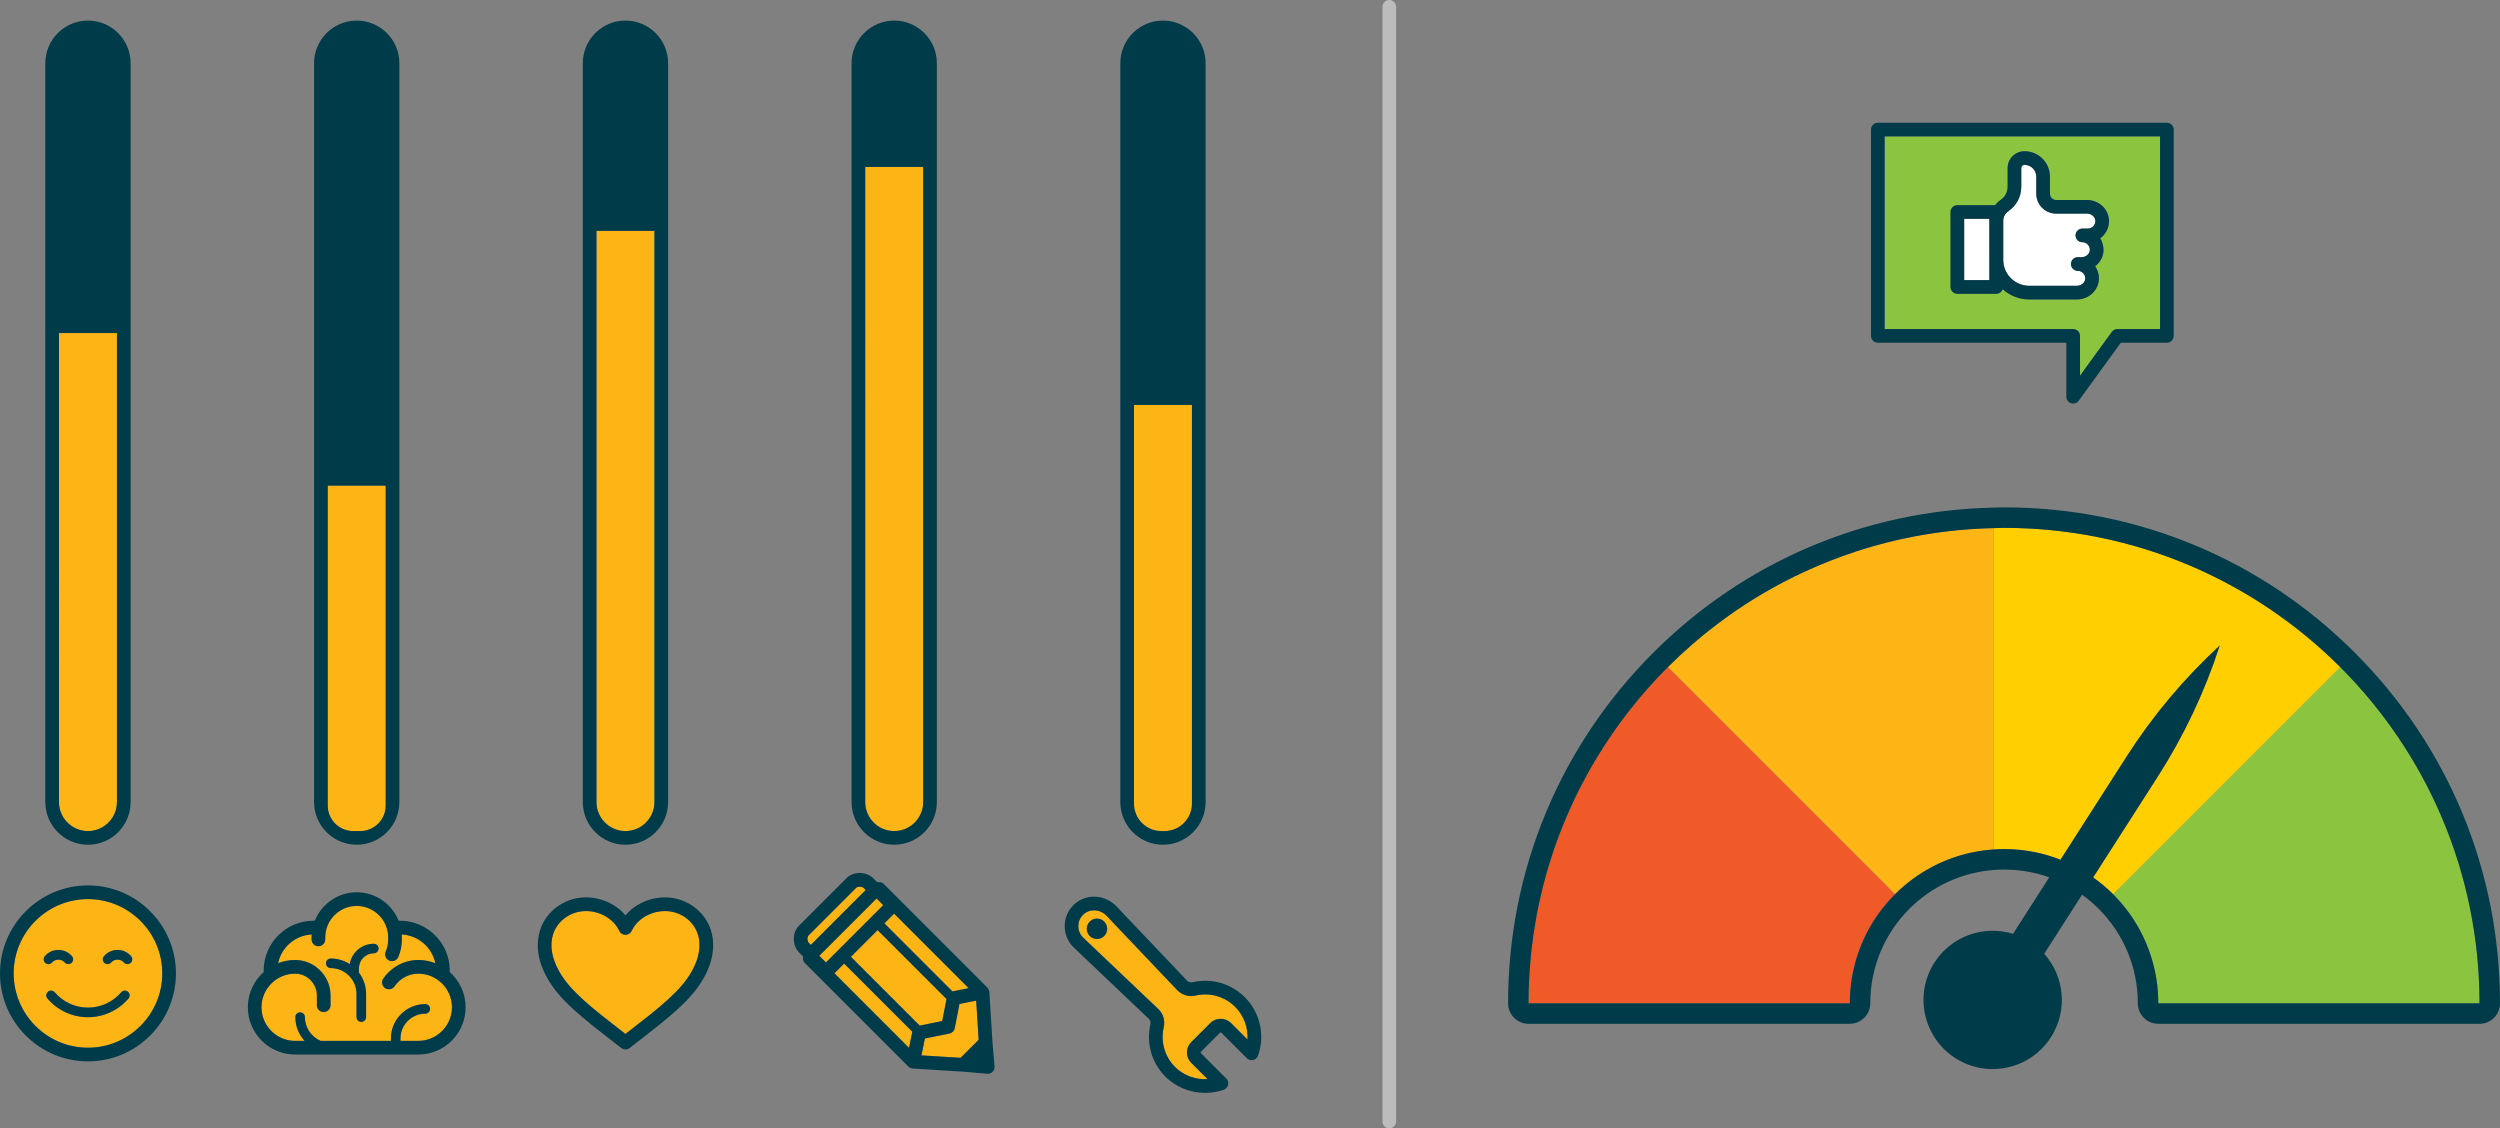 <?xml version="1.0" encoding="utf-8"?>
<!-- Generator: Adobe Illustrator 22.1.0, SVG Export Plug-In . SVG Version: 6.00 Build 0)  -->
<svg version="1.2" baseProfile="tiny" id="Calque_1"
	 xmlns="http://www.w3.org/2000/svg" xmlns:xlink="http://www.w3.org/1999/xlink" x="0px" y="0px" viewBox="0 0 519.002 234.236"
	 xml:space="preserve">
<rect x="0" y="0" width="519.002" height="234.236" fill="#808080" stroke="none"/>
<g>
	
		<line fill="none" stroke="#FDB515" stroke-width="0" stroke-linecap="round" stroke-linejoin="round" x1="198.08" y1="207.571" x2="198.08" y2="207.571"/>
	<path fill="#8BC53F" d="M438.684,185.648c2.173,2.173,4.035,4.657,5.514,7.38c0.986,1.815,1.801,3.736,2.425,5.741
		c0.936,3.008,1.439,6.207,1.439,9.523h66.687h0c0-27.258-11.049-51.936-28.911-69.799L438.684,185.648z"/>
	<path fill="#FFCF01" d="M441.507,157.034c5.423-8.464,11.91-16.196,19.303-23.007c-3.097,9.563-7.411,18.688-12.833,27.152
		l-13.441,20.979c1.479,1.048,2.87,2.212,4.148,3.49l47.155-47.155c-17.863-17.863-42.541-28.911-69.799-28.911
		c-0.547,0-1.09,0.02-1.633,0.038c-0.185,0.006-0.37,0.013-0.555,0.017v66.714c0.724-0.049,1.451-0.083,2.188-0.083l0,0
		c1.105,0,2.198,0.056,3.274,0.165c1.076,0.109,2.137,0.272,3.179,0.485c1.042,0.213,2.066,0.477,3.069,0.789
		c0.501,0.156,0.997,0.324,1.488,0.503c0.239,0.088,0.472,0.186,0.708,0.279L441.507,157.034z"/>
	<path fill="#FDB515" d="M12.244,166.513V69.144h12.037h0v97.368c0,2.285-1.274,4.273-3.15,5.292
		c-0.006,0.003-0.013,0.006-0.019,0.009c-0.848,0.457-1.819,0.717-2.85,0.717c-0.831,0-1.623-0.168-2.343-0.473
		c-0.36-0.152-0.702-0.339-1.022-0.555c-0.16-0.108-0.314-0.224-0.463-0.346C13.096,170.053,12.244,168.382,12.244,166.513z
		 M73.332,172.531h1.446c2.925,0,5.296-2.371,5.296-5.296v-66.426h0H68.036v65.705v0.722
		C68.036,170.16,70.407,172.531,73.332,172.531z M129.847,172.531c0.831,0,1.623-0.168,2.343-0.473
		c0.36-0.152,0.702-0.339,1.022-0.555c0.703-0.475,1.295-1.099,1.744-1.82c0.111-0.179,0.213-0.364,0.305-0.555
		c0.383-0.792,0.604-1.677,0.604-2.615V47.933h0h-12.037v118.579C123.829,169.836,126.523,172.531,129.847,172.531z
		 M180.995,170.341c0.368,0.446,0.799,0.838,1.279,1.162c0.32,0.216,0.662,0.403,1.022,0.555c0.72,0.305,1.512,0.473,2.343,0.473
		c0.831,0,1.623-0.168,2.343-0.473c0.36-0.152,0.702-0.339,1.022-0.555c0.48-0.324,0.911-0.716,1.279-1.162
		c0.491-0.594,0.869-1.285,1.104-2.039c0.176-0.565,0.271-1.167,0.271-1.79V34.659h-12.037v131.854c0,0.623,0.095,1.224,0.271,1.79
		C180.126,169.056,180.505,169.746,180.995,170.341z M256.425,209.027c1.8,1.8,2.704,4.294,2.556,6.782l-3.446-3.445
		c-1.135-1.135-3.112-1.136-4.247,0l-4.005,4.005c-0.568,0.567-0.882,1.321-0.882,2.124c0,0.804,0.313,1.558,0.881,2.124
		l3.413,3.414c-2.549,0.148-5.089-0.792-6.875-2.649c-2.062-2.144-2.896-5.163-2.233-8.076c0.321-1.413-0.092-2.839-1.11-3.82
		l-15.598-14.825c-0.679-0.655-1.049-1.572-1.014-2.516c0.035-0.957,0.465-1.824,1.21-2.443c0.583-0.484,1.306-0.72,2.04-0.72
		c0.933,0,1.886,0.381,2.599,1.12l14.699,15.469c0.974,1.01,2.396,1.419,3.803,1.101C251.2,205.99,254.269,206.871,256.425,209.027z
		 M229.23,191.321c-0.827-0.827-2.167-0.827-2.993,0c-0.827,0.827-0.827,2.167,0,2.993c0.826,0.827,2.167,0.827,2.993,0
		S230.057,192.147,229.23,191.321z M179.325,184.367c-0.202-0.201-0.537-0.295-0.854-0.295c-0.292,0-0.568,0.079-0.713,0.224
		l-9.902,9.902c-0.302,0.303-0.316,1.179,0.07,1.566l0.404,0.404l11.398-11.398L179.325,184.367z M199.186,208.422l-0.977,5.021
		c-0.109,0.562-0.548,1.004-1.109,1.118l-5.098,1.036l-0.712,3.502l8.137,0.509l3.742-3.743l-0.51-8.139L199.186,208.422z
		 M183.598,191.686l14.135,14.135l3.365-0.674l-15.481-15.48L183.598,191.686z M173.227,202.057l15.487,15.487l0.682-3.357
		l-14.15-14.149L173.227,202.057z M196.498,207.391l-14.302-14.303l-5.547,5.547l14.287,14.286l4.673-0.949L196.498,207.391z
		 M181.98,186.527l-11.894,11.894l1.384,1.384l11.894-11.894L181.98,186.527z M141.102,189.791
		c-3.603-1.669-8.355-0.019-9.968,3.461c-0.232,0.5-0.734,0.82-1.286,0.82s-1.054-0.32-1.286-0.82
		c-1.183-2.55-4.048-4.117-6.912-4.117c-1.046,0-2.093,0.209-3.057,0.656c-1.845,0.855-3.185,2.332-3.771,4.156
		c-0.735,2.285-0.294,4.96,1.274,7.736c2.318,4.114,6.623,7.45,13.751,12.969c7.127-5.519,11.432-8.856,13.75-12.968
		c1.569-2.777,2.01-5.452,1.275-7.737C144.286,192.123,142.947,190.646,141.102,189.791z M93.824,209.109
		c0,3.848-3.13,6.978-6.978,6.978h-3.706v-0.503c0-2.84,2.31-5.149,5.149-5.149c0.548,0,0.992-0.444,0.992-0.992
		s-0.444-0.992-0.992-0.992c-3.934,0-7.134,3.2-7.134,7.134v0.503H66.569c-1.918-0.816-3.268-2.718-3.268-4.931
		c0-0.548-0.444-0.992-0.992-0.992s-0.992,0.444-0.992,0.992c0,1.899,0.731,3.626,1.919,4.931h-1.974
		c-3.848,0-6.978-3.13-6.978-6.978s3.13-6.979,6.978-6.979c2.492,0,4.52,2.027,4.52,4.519v2.031c0,0.783,0.634,1.417,1.417,1.417
		s1.417-0.634,1.417-1.417v-2.031c0-2.439-1.198-4.597-3.031-5.936c-1.215-0.887-2.706-1.417-4.322-1.417
		c-1.247,0-2.435,0.243-3.533,0.669c0.687-3.295,3.535-5.797,6.987-5.974c-0.013,0.204-0.031,0.407-0.031,0.614v0.415
		c0,0.783,0.634,1.417,1.417,1.417c0.687,0,1.258-0.488,1.389-1.135c0.018-0.091,0.028-0.185,0.028-0.281v-0.415
		c0-3.604,2.932-6.535,6.535-6.535s6.535,2.932,6.535,6.535v0.415c0,0.882-0.173,1.738-0.514,2.544
		c-0.038,0.089-0.065,0.179-0.083,0.27c-0.132,0.648,0.206,1.32,0.837,1.587c0.181,0.076,0.367,0.112,0.551,0.112
		c0.553,0,1.078-0.325,1.307-0.866c0.488-1.157,0.736-2.384,0.736-3.647v-0.415c0-0.207-0.018-0.41-0.031-0.614
		c3.452,0.177,6.3,2.68,6.987,5.974c-1.098-0.426-2.286-0.669-3.533-0.669c-1.718,0-3.36,0.512-4.76,1.417
		c-0.981,0.634-1.847,1.455-2.521,2.454c-0.438,0.648-0.268,1.529,0.382,1.968c0.243,0.164,0.519,0.242,0.792,0.242
		c0.455,0,0.901-0.218,1.176-0.624c1.109-1.643,2.953-2.623,4.932-2.623C90.694,202.131,93.824,205.262,93.824,209.109z
		 M75.999,206.332c0-1.662-0.562-3.192-1.497-4.424c0-0.003,0.002-0.006,0.002-0.01v-0.897c0-0.098,0.02-0.191,0.029-0.287
		c0.147-1.57,1.457-2.807,3.065-2.807c0.322,0,0.594-0.163,0.776-0.401c0.127-0.167,0.216-0.365,0.216-0.591
		c0-0.548-0.444-0.992-0.992-0.992c-1.041,0-2.008,0.317-2.814,0.856c-1.138,0.761-1.94,1.972-2.178,3.375
		c-1.141-0.731-2.494-1.161-3.947-1.161c-0.548,0-0.992,0.444-0.992,0.992c0,0.292,0.131,0.548,0.332,0.729
		c0.176,0.159,0.404,0.263,0.66,0.263c2.953,0,5.356,2.402,5.356,5.355v4.824c0,0.548,0.444,0.992,0.992,0.992
		s0.992-0.444,0.992-0.992V206.332z M33.69,202.079c0,8.507-6.922,15.428-15.429,15.428s-15.428-6.921-15.428-15.428
		s6.921-15.429,15.428-15.429S33.69,193.572,33.69,202.079z M9.411,199.91c0.416,0.354,1.043,0.307,1.399-0.11
		c0.656-0.769,1.97-0.77,2.626,0c0.196,0.229,0.476,0.348,0.755,0.348c0.229,0,0.457-0.078,0.645-0.237
		c0.416-0.356,0.466-0.982,0.11-1.399c-0.707-0.827-1.735-1.301-2.822-1.301c-1.088,0-2.116,0.474-2.823,1.301
		C8.945,198.928,8.995,199.554,9.411,199.91z M26.565,205.893c-0.414-0.356-1.042-0.308-1.398,0.109
		c-1.729,2.022-4.245,3.183-6.905,3.183s-5.177-1.16-6.904-3.183c-0.355-0.417-0.982-0.466-1.398-0.109
		c-0.416,0.355-0.466,0.981-0.11,1.398c2.105,2.464,5.172,3.878,8.412,3.878c0.001,0,0.001,0,0.001,0
		c3.241,0,6.308-1.414,8.413-3.878C27.031,206.874,26.982,206.248,26.565,205.893z M27.224,198.511
		c-0.707-0.827-1.735-1.301-2.822-1.301c-1.088,0-2.116,0.474-2.823,1.301c-0.355,0.417-0.306,1.043,0.11,1.399
		c0.416,0.354,1.042,0.307,1.399-0.11c0.656-0.769,1.97-0.77,2.626,0c0.196,0.229,0.476,0.348,0.755,0.348
		c0.229,0,0.457-0.078,0.645-0.237C27.529,199.554,27.579,198.928,27.224,198.511z M241.111,172.531h0.642
		c3.146,0,5.698-2.551,5.698-5.698v-0.32V84.069h-12.037v82.764C235.413,169.98,237.964,172.531,241.111,172.531z M385.448,114.437
		c-0.948,0.308-1.887,0.635-2.822,0.971c-1.705,0.612-3.388,1.271-5.048,1.973c-1.02,0.431-2.035,0.873-3.037,1.338
		c-5.645,2.615-11,5.748-16.005,9.338c-0.768,0.551-1.526,1.117-2.277,1.689c-1.697,1.292-3.353,2.635-4.96,4.032
		c-1.74,1.512-3.426,3.085-5.056,4.715l47.155,47.155c1.206-1.206,2.513-2.311,3.899-3.313c1.149-0.831,2.356-1.587,3.613-2.261
		c0.564-0.303,1.135-0.595,1.719-0.865c0.864-0.398,1.748-0.759,2.65-1.081c0.451-0.161,0.907-0.312,1.368-0.453
		c0.921-0.282,1.86-0.523,2.814-0.722s1.924-0.355,2.907-0.468c0.491-0.056,0.987-0.101,1.485-0.135v-66.714
		C403.958,109.853,394.421,111.52,385.448,114.437z"/>
	<path fill="#F05A28" d="M346.242,138.493c-8.931,8.931-16.159,19.567-21.154,31.376c-2.185,5.167-3.943,10.558-5.229,16.13
		c-0.367,1.592-0.696,3.199-0.986,4.819c-0.162,0.91-0.309,1.825-0.447,2.743c-0.23,1.535-0.427,3.081-0.585,4.638
		c-0.337,3.318-0.51,6.685-0.51,10.093h66.687c0-2.764,0.35-5.445,1.008-8.003c1.448-5.628,4.387-10.657,8.371-14.641
		L346.242,138.493z"/>
	<path fill="#BBBCBE" d="M288.417,0C287.634,0,287,0.634,287,1.417v231.402c0,0.783,0.634,1.417,1.417,1.417
		s1.417-0.634,1.417-1.417V1.417C289.834,0.634,289.2,0,288.417,0z"/>
	<path fill="#8BC53F" d="M431.812,69.736v8.262l6.602-9.095c0.268-0.367,0.693-0.584,1.147-0.584h8.868v-40h-57.174v40h39.14
		C431.178,68.319,431.812,68.953,431.812,69.736z M414.411,60.992h-8.064c-0.783,0-1.417-0.634-1.417-1.417V44.007
		c0-0.783,0.634-1.417,1.417-1.417h7.833c0.33-0.417,0.717-0.793,1.168-1.101c0.897-0.608,1.434-1.62,1.434-2.705v-3.889
		c0-1.933,1.572-3.505,3.505-3.505c2.914,0,5.284,2.371,5.284,5.285v3.547c0,0.713,0.581,1.294,1.294,1.294l6.413-0.001
		c2.32,0,4.312,1.73,4.534,3.939c0,0,0,0,0,0.001c0.124,1.236-0.281,2.473-1.111,3.39c-0.214,0.236-0.451,0.446-0.706,0.628
		c0.529,0.828,0.771,1.821,0.672,2.815c-0.121,1.208-0.771,2.273-1.716,2.99c0.592,0.854,0.867,1.9,0.762,2.949
		c-0.222,2.21-2.214,3.939-4.534,3.939h-9.915c-2.123,0-4.055-0.816-5.516-2.141C415.559,60.587,415.035,60.992,414.411,60.992z"/>
	<rect x="407.764" y="45.424" fill="#FFFFFF" width="5.23" height="12.734"/>
	<path fill="#FFFFFF" d="M421.264,59.334h9.915c0.868,0,1.637-0.623,1.714-1.388c0.045-0.448-0.095-0.877-0.393-1.206
		c-0.299-0.33-0.707-0.512-1.151-0.512c-0.783,0-1.417-0.634-1.417-1.417s0.634-1.417,1.417-1.417h0.784
		c0.868,0,1.637-0.623,1.714-1.388c0.045-0.448-0.095-0.876-0.393-1.206c-0.299-0.33-0.708-0.512-1.151-0.512
		c-0.783,0-1.417-0.634-1.417-1.417s0.634-1.417,1.417-1.417h1.146c0.444,0,0.853-0.182,1.151-0.512
		c0.298-0.329,0.438-0.757,0.393-1.205c-0.077-0.766-0.846-1.389-1.714-1.389l-6.413,0.001c-2.276,0-4.128-1.852-4.128-4.128v-3.547
		c0-1.352-1.1-2.451-2.45-2.451c-0.37,0-0.671,0.301-0.671,0.671v3.889c0,2.026-1,3.914-2.675,5.051
		c-0.669,0.454-1.068,1.208-1.068,2.017v8.092C415.873,56.916,418.291,59.334,421.264,59.334z"/>
	<path fill="#003B49" d="M18.262,175.366c4.882,0,8.853-3.971,8.853-8.853V13.124c0-4.882-3.972-8.853-8.853-8.853
		s-8.853,3.971-8.853,8.853v153.388C9.409,171.394,13.38,175.366,18.262,175.366z M24.281,166.513c0,2.285-1.274,4.273-3.15,5.292
		c-0.006,0.003-0.013,0.006-0.019,0.009c-0.848,0.457-1.819,0.717-2.85,0.717c-0.623,0-1.225-0.095-1.79-0.271
		c-0.188-0.059-0.373-0.126-0.553-0.202c-0.36-0.152-0.702-0.339-1.022-0.555c-0.16-0.108-0.314-0.224-0.463-0.346
		c-1.338-1.104-2.19-2.774-2.19-4.644V69.144h12.037h0V166.513z M74.054,175.366c4.882,0,8.853-3.971,8.853-8.853V13.124
		c0-4.882-3.972-8.853-8.853-8.853s-8.853,3.971-8.853,8.853v153.388C65.201,171.394,69.173,175.366,74.054,175.366z
		 M80.073,167.235c0,2.925-2.371,5.296-5.296,5.296h-1.446c-2.925,0-5.296-2.371-5.296-5.296v-0.722v-65.705h12.037h0V167.235z
		 M129.847,175.366c4.882,0,8.853-3.971,8.853-8.853V13.124c0-4.882-3.972-8.853-8.853-8.853s-8.853,3.971-8.853,8.853v153.388
		C120.994,171.394,124.965,175.366,129.847,175.366z M135.866,166.513c0,0.939-0.221,1.824-0.604,2.615
		c-0.092,0.191-0.194,0.376-0.305,0.555c-0.449,0.722-1.041,1.345-1.744,1.82c-0.32,0.216-0.662,0.403-1.022,0.555
		c-0.72,0.305-1.512,0.473-2.343,0.473c-3.324,0-6.019-2.695-6.019-6.019V47.933h12.037h0V166.513z M185.639,175.366
		c4.882,0,8.853-3.971,8.853-8.853V13.124c0-4.882-3.972-8.853-8.853-8.853s-8.853,3.971-8.853,8.853v153.388
		C176.786,171.394,180.758,175.366,185.639,175.366z M179.621,34.659h12.037v131.854c0,0.623-0.095,1.224-0.271,1.79
		c-0.235,0.754-0.613,1.444-1.104,2.039c-0.368,0.446-0.799,0.838-1.279,1.162c-0.32,0.216-0.662,0.403-1.022,0.555
		c-0.72,0.305-1.512,0.473-2.343,0.473c-0.831,0-1.623-0.168-2.343-0.473c-0.36-0.152-0.702-0.339-1.022-0.555
		c-0.48-0.324-0.911-0.716-1.279-1.162c-0.49-0.594-0.869-1.285-1.104-2.039c-0.176-0.565-0.271-1.167-0.271-1.79V34.659z
		 M247.584,203.907c-0.432,0.099-0.854-0.018-1.124-0.298l-14.7-15.469c-2.307-2.391-6.04-2.661-8.496-0.62
		c-1.354,1.124-2.167,2.771-2.232,4.519c-0.064,1.749,0.62,3.448,1.887,4.669l15.598,14.825c0.291,0.28,0.405,0.708,0.307,1.144
		c-0.876,3.847,0.229,7.836,2.954,10.67c2.205,2.294,5.265,3.533,8.403,3.533c1.286,0,2.586-0.209,3.846-0.638
		c0.464-0.158,0.812-0.544,0.924-1.021c0.11-0.478-0.032-0.978-0.379-1.323l-5.286-5.286c-0.032-0.032-0.049-0.072-0.049-0.119
		c0-0.046,0.017-0.086,0.05-0.119l4.006-4.006c0.067-0.064,0.174-0.064,0.239,0l5.304,5.304c0.345,0.344,0.84,0.487,1.316,0.38
		c0.475-0.107,0.861-0.452,1.022-0.911c1.482-4.213,0.405-8.97-2.744-12.117C255.58,204.173,251.531,203.009,247.584,203.907z
		 M258.98,215.81l-3.446-3.445c-1.135-1.135-3.112-1.136-4.247,0l-4.005,4.005c-0.568,0.567-0.882,1.321-0.882,2.124
		c0,0.804,0.313,1.558,0.881,2.124l3.413,3.414c-2.549,0.148-5.089-0.792-6.875-2.649c-2.062-2.144-2.896-5.163-2.233-8.076
		c0.321-1.413-0.092-2.839-1.11-3.82l-15.598-14.825c-0.679-0.655-1.049-1.572-1.014-2.516c0.035-0.957,0.465-1.824,1.21-2.443
		c0.583-0.484,1.306-0.72,2.04-0.72c0.933,0,1.886,0.381,2.599,1.12l14.699,15.469c0.974,1.01,2.396,1.419,3.803,1.101
		c2.985-0.681,6.054,0.2,8.21,2.356C258.225,210.827,259.129,213.321,258.98,215.81z M229.23,191.321
		c0.827,0.827,0.827,2.167,0,2.993s-2.167,0.827-2.993,0c-0.827-0.827-0.827-2.167,0-2.993
		C227.064,190.494,228.404,190.494,229.23,191.321z M206.036,216.292l-0.65-10.364c-0.002-0.033-0.017-0.062-0.021-0.094
		c-0.012-0.091-0.031-0.179-0.06-0.266c-0.017-0.05-0.036-0.098-0.058-0.146c-0.036-0.076-0.079-0.148-0.129-0.217
		c-0.032-0.045-0.063-0.09-0.1-0.131c-0.017-0.018-0.027-0.041-0.044-0.058l-21.495-21.495c-0.341-0.342-0.809-0.447-1.25-0.368
		c-0.046-0.008-0.09-0.023-0.136-0.027l-0.763-0.763c-1.477-1.477-4.134-1.514-5.574-0.072l-9.902,9.903
		c-1.44,1.44-1.407,4.098,0.07,5.574l0.765,0.765c0.004,0.046,0.018,0.088,0.026,0.133c-0.081,0.442,0.024,0.911,0.366,1.253
		l21.495,21.495c0.013,0.013,0.032,0.018,0.046,0.031c0.118,0.109,0.249,0.199,0.393,0.261c0.01,0.005,0.019,0.013,0.029,0.017
		c0.14,0.057,0.289,0.094,0.445,0.104l10.399,0.65c0,0,0,0,0.001,0l5.052,0.437c0.041,0.004,0.082,0.005,0.122,0.005
		c0.374,0,0.735-0.147,1.002-0.415c0.296-0.296,0.446-0.707,0.41-1.124L206.036,216.292
		C206.036,216.293,206.036,216.292,206.036,216.292z M190.935,212.921l-14.287-14.286l5.547-5.547l14.302,14.303l-0.89,4.58
		L190.935,212.921z M197.733,205.822l-14.135-14.135l2.019-2.019l15.481,15.48L197.733,205.822z M183.364,187.911l-11.894,11.894
		l-1.384-1.384l11.894-11.894L183.364,187.911z M167.856,194.198l9.902-9.902c0.145-0.145,0.421-0.224,0.713-0.224
		c0.316,0,0.651,0.094,0.854,0.295l0.403,0.403l-11.398,11.398l-0.404-0.404C167.54,195.377,167.555,194.501,167.856,194.198z
		 M188.714,217.544l-15.487-15.487l2.019-2.019l14.15,14.149L188.714,217.544z M192.002,215.597l5.098-1.036
		c0.562-0.114,1-0.556,1.109-1.118l0.977-5.021l3.473-0.696l0.51,8.139l-3.742,3.743l-8.137-0.509L192.002,215.597z
		 M142.295,187.219C142.294,187.219,142.294,187.219,142.295,187.219c-4.284-1.983-9.562-0.645-12.447,2.815
		c-2.886-3.463-8.166-4.796-12.447-2.815c-2.571,1.193-4.445,3.274-5.277,5.861c-0.686,2.133-0.98,5.598,1.506,9.996
		c2.602,4.619,7.087,8.092,14.519,13.845l0.832,0.645c0.256,0.198,0.562,0.297,0.868,0.297s0.612-0.099,0.868-0.297l0.821-0.636
		c7.437-5.759,11.925-9.234,14.529-13.852c2.485-4.4,2.19-7.866,1.505-9.999C146.74,190.493,144.866,188.412,142.295,187.219z
		 M143.598,201.685c-2.318,4.111-6.623,7.449-13.75,12.968c-7.128-5.519-11.433-8.854-13.751-12.969
		c-1.568-2.776-2.01-5.451-1.274-7.736c0.586-1.824,1.926-3.301,3.771-4.156c0.964-0.447,2.011-0.656,3.057-0.656
		c2.864,0,5.729,1.567,6.912,4.117c0.232,0.5,0.734,0.82,1.286,0.82s1.054-0.32,1.286-0.82c1.612-3.479,6.365-5.13,9.968-3.461
		c1.846,0.855,3.185,2.332,3.771,4.156C145.607,196.232,145.167,198.907,143.598,201.685z M93.359,201.79
		c0.003-0.095,0.014-0.188,0.014-0.284c0-5.717-4.651-10.368-10.368-10.368h-0.254c-1.382-3.453-4.756-5.901-8.696-5.901
		s-7.314,2.448-8.696,5.901h-0.254c-5.717,0-10.368,4.651-10.368,10.368c0,0.096,0.012,0.189,0.014,0.284
		c-2.019,1.799-3.3,4.409-3.3,7.32c0,5.41,4.401,9.812,9.812,9.812h25.584c5.41,0,9.812-4.401,9.812-9.812
		C96.658,206.199,95.377,203.588,93.359,201.79z M86.847,216.087h-3.706v-0.503c0-2.84,2.31-5.149,5.149-5.149
		c0.548,0,0.992-0.444,0.992-0.992s-0.444-0.992-0.992-0.992c-3.934,0-7.134,3.2-7.134,7.134v0.503H66.569
		c-1.918-0.816-3.268-2.718-3.268-4.931c0-0.548-0.444-0.992-0.992-0.992s-0.992,0.444-0.992,0.992c0,1.899,0.731,3.626,1.919,4.931
		h-1.974c-3.848,0-6.978-3.13-6.978-6.978s3.13-6.979,6.978-6.979c2.492,0,4.52,2.027,4.52,4.519v2.031
		c0,0.783,0.634,1.417,1.417,1.417s1.417-0.634,1.417-1.417v-2.031c0-2.439-1.198-4.597-3.031-5.936
		c-1.215-0.887-2.706-1.417-4.322-1.417c-1.247,0-2.435,0.243-3.533,0.669c0.687-3.295,3.535-5.797,6.987-5.974
		c-0.013,0.204-0.031,0.407-0.031,0.614v0.415c0,0.783,0.634,1.417,1.417,1.417c0.687,0,1.258-0.488,1.389-1.135
		c0.018-0.091,0.028-0.185,0.028-0.281v-0.415c0-3.604,2.932-6.535,6.535-6.535s6.535,2.932,6.535,6.535v0.415
		c0,0.882-0.173,1.738-0.514,2.544c-0.038,0.089-0.065,0.179-0.083,0.27c-0.132,0.648,0.206,1.32,0.837,1.587
		c0.181,0.076,0.367,0.112,0.551,0.112c0.553,0,1.078-0.325,1.307-0.866c0.488-1.157,0.736-2.384,0.736-3.647v-0.415
		c0-0.207-0.018-0.41-0.031-0.614c3.452,0.177,6.3,2.68,6.987,5.974c-1.098-0.426-2.286-0.669-3.533-0.669
		c-1.718,0-3.36,0.512-4.76,1.417c-0.981,0.634-1.847,1.455-2.521,2.454c-0.438,0.648-0.268,1.529,0.382,1.968
		c0.243,0.164,0.519,0.242,0.792,0.242c0.455,0,0.901-0.218,1.176-0.624c1.109-1.643,2.953-2.623,4.932-2.623
		c3.848,0,6.978,3.131,6.978,6.979S90.694,216.087,86.847,216.087z M78.59,196.915c0,0.226-0.089,0.425-0.216,0.591
		c-0.181,0.237-0.454,0.401-0.776,0.401c-1.608,0-2.917,1.237-3.065,2.807c-0.009,0.096-0.029,0.189-0.029,0.287v0.897
		c0,0.003-0.002,0.006-0.002,0.01c0.935,1.232,1.497,2.762,1.497,4.424v4.824c0,0.548-0.444,0.992-0.992,0.992
		s-0.992-0.444-0.992-0.992v-4.824c0-2.953-2.403-5.355-5.356-5.355c-0.256,0-0.484-0.104-0.66-0.263
		c-0.201-0.182-0.332-0.438-0.332-0.729c0-0.548,0.444-0.992,0.992-0.992c1.453,0,2.806,0.43,3.947,1.161
		c0.238-1.402,1.04-2.613,2.178-3.375c0.806-0.539,1.774-0.856,2.814-0.856C78.146,195.923,78.59,196.367,78.59,196.915z
		 M18.262,183.816C8.192,183.816,0,192.009,0,202.079c0,10.069,8.192,18.262,18.262,18.262c10.07,0,18.263-8.192,18.263-18.262
		C36.524,192.009,28.332,183.816,18.262,183.816z M18.262,217.507c-8.507,0-15.428-6.921-15.428-15.428s6.921-15.429,15.428-15.429
		s15.429,6.922,15.429,15.429S26.769,217.507,18.262,217.507z M26.565,205.893c0.417,0.355,0.466,0.981,0.109,1.398
		c-2.105,2.464-5.172,3.878-8.413,3.878c0,0,0,0-0.001,0c-3.24,0-6.307-1.414-8.412-3.878c-0.355-0.417-0.306-1.043,0.11-1.398
		c0.416-0.356,1.043-0.308,1.398,0.109c1.728,2.022,4.244,3.183,6.904,3.183s5.177-1.16,6.905-3.183
		C25.523,205.585,26.151,205.536,26.565,205.893z M9.411,199.91c-0.416-0.356-0.466-0.982-0.11-1.399
		c0.707-0.827,1.735-1.301,2.823-1.301c1.087,0,2.115,0.474,2.822,1.301c0.355,0.417,0.306,1.043-0.11,1.399
		c-0.188,0.159-0.416,0.237-0.645,0.237c-0.279,0-0.559-0.118-0.755-0.348c-0.656-0.77-1.97-0.769-2.626,0
		C10.454,200.217,9.827,200.265,9.411,199.91z M27.224,198.511c0.355,0.417,0.306,1.043-0.11,1.399
		c-0.188,0.159-0.416,0.237-0.645,0.237c-0.279,0-0.559-0.118-0.755-0.348c-0.656-0.77-1.97-0.769-2.626,0
		c-0.357,0.417-0.983,0.465-1.399,0.11c-0.416-0.356-0.466-0.982-0.11-1.399c0.707-0.827,1.735-1.301,2.823-1.301
		C25.488,197.21,26.517,197.684,27.224,198.511z M241.432,175.366c4.882,0,8.853-3.971,8.853-8.853V13.124
		c0-4.882-3.972-8.853-8.853-8.853s-8.853,3.971-8.853,8.853v153.388C232.579,171.394,236.55,175.366,241.432,175.366z
		 M235.413,84.069h12.037v82.443c0,0,0,0.001,0,0.001v0.32c0,3.147-2.551,5.698-5.698,5.698h-0.642
		c-3.146,0-5.698-2.551-5.698-5.698V84.069z M488.846,135.486c-19.447-19.447-45.303-30.157-72.805-30.157
		c-0.509,0-1.014,0.016-1.518,0.033c-0.254,0.009-0.508,0.017-0.763,0.023c-26.649,0.581-51.695,11.271-70.524,30.1
		c-19.447,19.447-30.157,45.303-30.157,72.805c0,2.348,1.904,4.252,4.252,4.252h66.687c2.348,0,4.252-1.904,4.252-4.252
		c0-7.418,2.889-14.392,8.134-19.637c4.746-4.746,11.045-7.609,17.736-8.061c0.739-0.05,1.343-0.073,1.901-0.073
		c3.249,0,6.412,0.554,9.382,1.618l-7.514,11.728c-6.012-1.854-12.755,0.411-16.314,5.966c-4.279,6.678-2.333,15.56,4.344,19.838
		c6.678,4.278,15.56,2.333,19.838-4.344c3.56-5.556,2.799-12.628-1.398-17.315l7.864-12.274c1.209,0.872,2.36,1.843,3.435,2.917
		c5.245,5.245,8.134,12.219,8.134,19.637c0,2.348,1.904,4.252,4.252,4.252h66.687c2.348,0,4.252-1.904,4.252-4.252
		C519.002,180.789,508.293,154.933,488.846,135.486z M514.75,208.292h-66.687c0-3.316-0.504-6.515-1.439-9.523
		c-0.624-2.005-1.439-3.926-2.425-5.741c-1.479-2.723-3.341-5.207-5.514-7.38c-1.278-1.278-2.67-2.442-4.148-3.49l13.441-20.979
		c5.423-8.464,9.736-17.589,12.833-27.152c-7.393,6.811-13.88,14.543-19.303,23.007l-13.748,21.457
		c-0.236-0.093-0.469-0.192-0.708-0.279c-0.49-0.179-0.987-0.347-1.488-0.503c-1.003-0.312-2.027-0.576-3.069-0.789
		c-1.042-0.213-2.103-0.376-3.179-0.485c-1.076-0.109-2.169-0.165-3.274-0.165c-0.736,0-1.464,0.034-2.188,0.083
		c-0.498,0.034-0.993,0.079-1.485,0.135c-0.983,0.112-1.953,0.269-2.907,0.468s-1.893,0.44-2.814,0.722
		c-0.461,0.141-0.917,0.292-1.368,0.453c-0.903,0.322-1.787,0.682-2.65,1.081c-0.584,0.269-1.155,0.562-1.719,0.865
		c-1.257,0.675-2.464,1.43-3.613,2.261c-1.386,1.002-2.693,2.106-3.899,3.313c-3.984,3.984-6.923,9.013-8.371,14.641
		c-0.658,2.558-1.008,5.24-1.008,8.003H317.33c0-3.407,0.173-6.774,0.51-10.093c0.158-1.557,0.356-3.103,0.585-4.638
		c0.137-0.918,0.284-1.833,0.447-2.743c0.29-1.62,0.618-3.227,0.986-4.819c1.286-5.572,3.044-10.963,5.229-16.13
		c1.249-2.952,2.637-5.831,4.157-8.629c0.76-1.399,1.552-2.777,2.377-4.134c4.122-6.784,9.039-13.031,14.621-18.614
		c1.63-1.63,3.316-3.202,5.056-4.715c1.607-1.397,3.264-2.74,4.96-4.032c0.752-0.573,1.509-1.138,2.277-1.689
		c5.005-3.59,10.361-6.723,16.005-9.338c1.002-0.464,2.017-0.906,3.037-1.338c1.66-0.702,3.343-1.361,5.048-1.973
		c0.935-0.336,1.874-0.663,2.822-0.971c4.487-1.458,9.114-2.604,13.857-3.413c4.743-0.808,9.601-1.279,14.548-1.387
		c0.185-0.004,0.37-0.011,0.555-0.017c0.543-0.018,1.085-0.038,1.633-0.038c27.258,0,51.936,11.048,69.799,28.911
		C503.702,156.356,514.751,181.033,514.75,208.292L514.75,208.292z M389.838,71.153h39.14v11.21c0,0.614,0.396,1.158,0.979,1.348
		c0.144,0.047,0.291,0.069,0.438,0.069c0.445,0,0.875-0.21,1.147-0.584l8.741-12.043h9.562c0.783,0,1.417-0.634,1.417-1.417V26.902
		c0-0.783-0.634-1.417-1.417-1.417h-60.008c-0.783,0-1.417,0.634-1.417,1.417v42.834C388.421,70.52,389.055,71.153,389.838,71.153z
		 M391.255,28.319h57.174v40h-8.868c-0.454,0-0.88,0.217-1.147,0.584l-6.602,9.095v-8.262c0-0.783-0.634-1.417-1.417-1.417h-39.14
		V28.319z M435.713,58.229c0.105-1.049-0.17-2.096-0.762-2.949c0.944-0.717,1.595-1.782,1.716-2.99
		c0.1-0.994-0.143-1.987-0.672-2.815c0.255-0.182,0.492-0.392,0.706-0.628c0.83-0.917,1.235-2.153,1.111-3.39
		c0-0.001,0-0.001,0-0.001c-0.222-2.209-2.214-3.939-4.534-3.939l-6.413,0.001c-0.713,0-1.294-0.581-1.294-1.294v-3.547
		c0-2.914-2.37-5.285-5.284-5.285c-1.933,0-3.505,1.572-3.505,3.505v3.889c0,1.085-0.536,2.097-1.434,2.705
		c-0.452,0.307-0.839,0.683-1.168,1.101h-7.833c-0.783,0-1.417,0.634-1.417,1.417v15.568c0,0.783,0.634,1.417,1.417,1.417h8.064
		c0.624,0,1.148-0.406,1.337-0.966c1.461,1.326,3.392,2.141,5.516,2.141h9.915C433.499,62.168,435.491,60.438,435.713,58.229z
		 M412.994,58.158h-5.23V45.424h5.23V58.158z M415.873,53.943v-8.092c0-0.809,0.399-1.562,1.068-2.017
		c1.675-1.137,2.675-3.024,2.675-5.051v-3.889c0-0.37,0.301-0.671,0.671-0.671c1.351,0,2.45,1.1,2.45,2.451v3.547
		c0,2.276,1.852,4.128,4.128,4.128l6.413-0.001c0.868,0,1.637,0.623,1.714,1.389c0.045,0.448-0.095,0.876-0.393,1.205
		c-0.299,0.33-0.707,0.512-1.151,0.512h-1.146c-0.783,0-1.417,0.634-1.417,1.417s0.634,1.417,1.417,1.417
		c0.443,0,0.853,0.182,1.151,0.512c0.298,0.33,0.438,0.758,0.393,1.206c-0.077,0.765-0.846,1.388-1.714,1.388h-0.784
		c-0.783,0-1.417,0.634-1.417,1.417s0.634,1.417,1.417,1.417c0.444,0,0.853,0.182,1.151,0.512c0.298,0.329,0.438,0.758,0.393,1.206
		c-0.077,0.765-0.846,1.388-1.714,1.388h-9.915C418.291,59.334,415.873,56.916,415.873,53.943z"/>
</g>
</svg>
